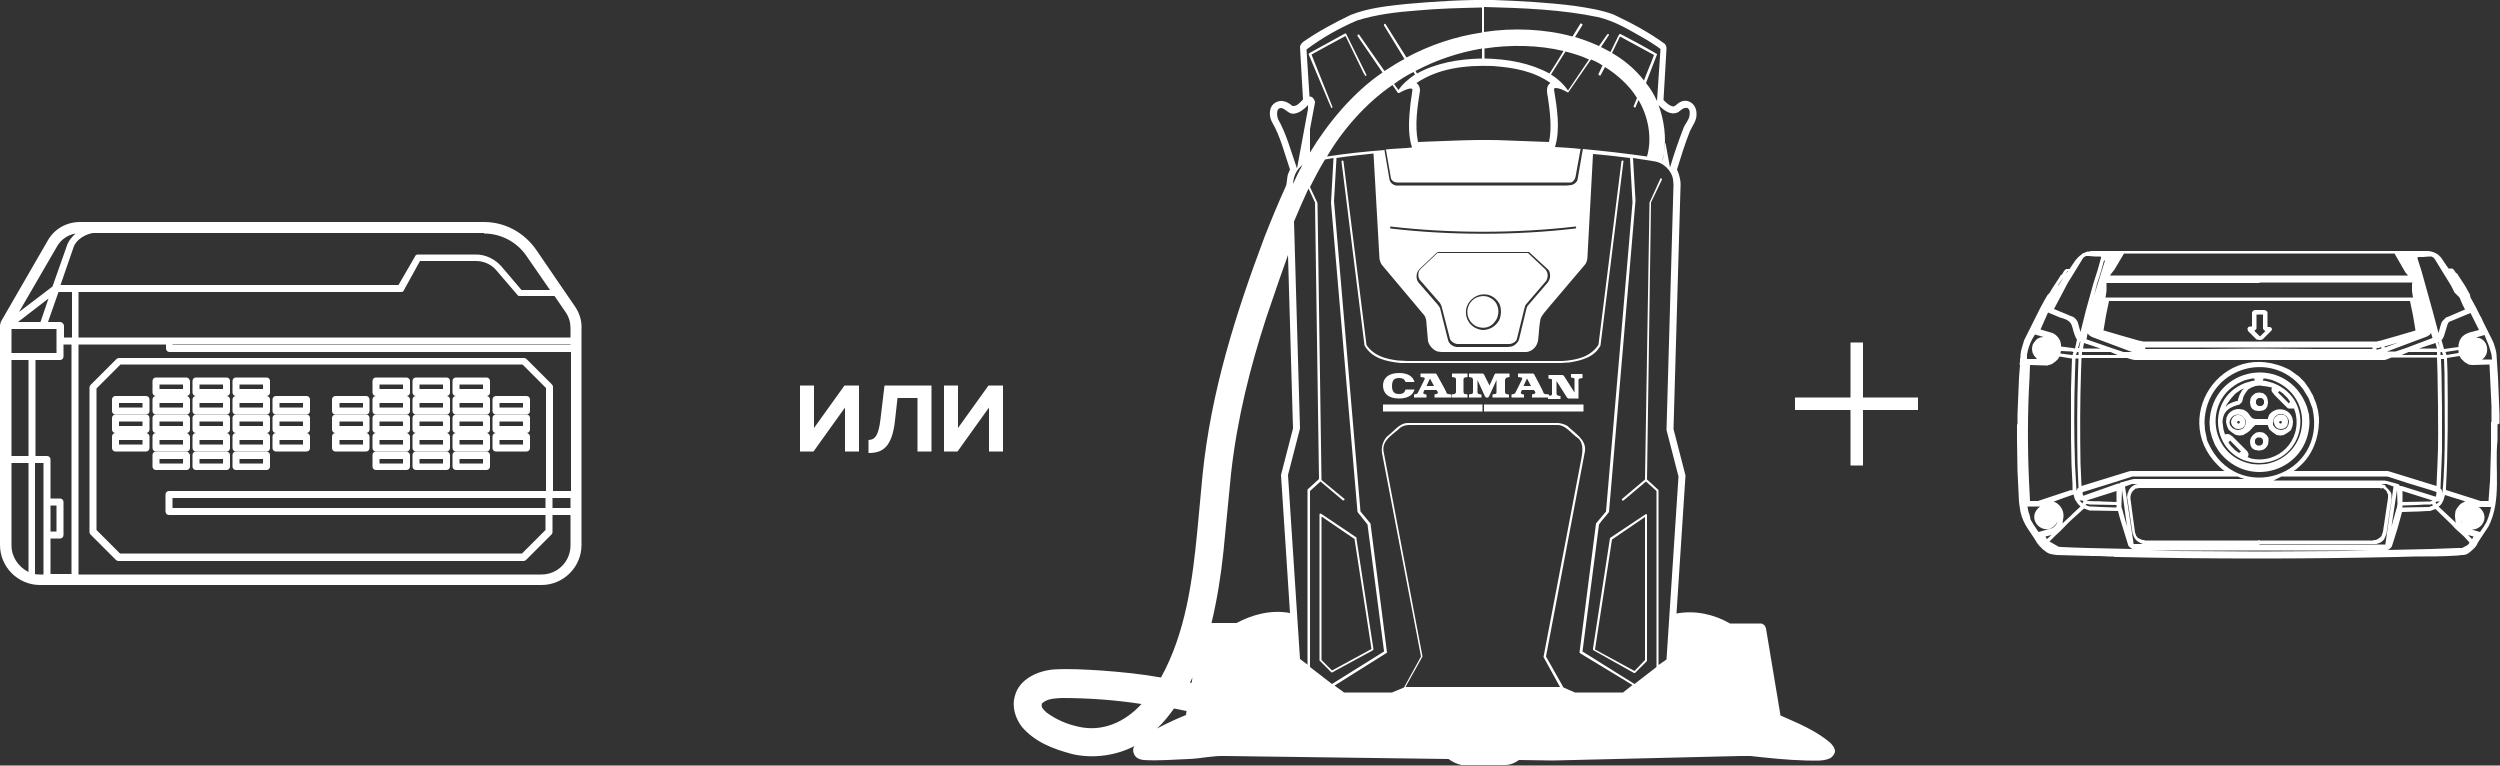 <?xml version="1.0" encoding="utf-8"?>
<!-- Generator: Adobe Illustrator 24.3.0, SVG Export Plug-In . SVG Version: 6.00 Build 0)  -->
<svg version="1.1" id="Слой_1" xmlns="http://www.w3.org/2000/svg" xmlns:xlink="http://www.w3.org/1999/xlink" x="0px" y="0px"
	 viewBox="0 0 500 153.1" style="enable-background:new 0 0 500 153.1;" xml:space="preserve">
<rect x="0" y="0" width="500" height="153.1" fill="#333333" stroke="none"/>
<style type="text/css">
	.st0{fill:#FFFFFF;}
	.st1{fill-rule:evenodd;clip-rule:evenodd;fill:#FFFFFF;}
</style>
<g>
	<g>
		<path class="st0" d="M160,90.3V77.1h2.8v8.5l6.1-8.5h2.9v13.2H169v-8.8l-6.3,8.8H160z"/>
		<path class="st0" d="M173.6,88c1.3,0,2.1-0.7,2.5-4.2l0.8-6.7h9.4v13.2h-2.8V79.6h-4l-0.5,4.5c-0.6,5.5-2.6,6.5-5.3,6.5V88z"/>
		<path class="st0" d="M188.8,90.3V77.1h2.8v8.5l6.1-8.5h2.9v13.2h-2.8v-8.8l-6.3,8.8H188.8z"/>
	</g>
	<rect x="296.8" y="80.9" class="st0" width="19.9" height="1.4"/>
	<rect x="276.6" y="80.9" class="st0" width="19.9" height="1.4"/>
	<path class="st1" d="M279.8,78.8c-0.9,0-1.4-0.4-1.4-1.6c0-1.2,0.5-1.6,1.4-1.6c0.7,0,1.1,0.2,1.3,0.8h1.8
		c-0.3-1.1-1.3-1.8-3.1-1.8c-2.2,0-3.2,1.1-3.2,2.5c0,1.5,1,2.6,3.2,2.6c1.8,0,2.8-0.7,3.1-1.8h-1.8
		C280.9,78.6,280.5,78.8,279.8,78.8"/>
	<path class="st0" d="M293,78.8c-0.2,0-0.3-0.2-0.3-0.5c0-0.1,0-1.5,0-2.4c0-0.2,0.1-0.4,0.3-0.4l0.5-0.1v-0.7h-3.1v0.7l0.5,0.1
		c0.2,0,0.3,0.2,0.3,0.4c0,0.9,0,2.4,0,2.4c0,0.3-0.1,0.4-0.3,0.5c-0.2,0-0.5,0.1-0.5,0.1v0.6h3.1v-0.6
		C293.5,78.9,293.2,78.8,293,78.8"/>
	<path class="st1" d="M301.4,75.5l0.5-0.1v-0.7h-2.8l-0.2,0.2c0,0-0.6,1.4-1,2.2l-1.1-2.2l-0.2-0.2h-2.8v0.7l0.5,0.1
		c0.2,0,0.2,0.2,0.3,0.4l0,0v0c0,0.1,0,2.2,0,2.5v0l0,0c0,0.2-0.1,0.4-0.3,0.4c-0.2,0-0.5,0.1-0.5,0.1v0.6h2.5v-0.6
		c0,0-0.3,0-0.5-0.1c-0.2,0-0.3-0.2-0.3-0.4v0c0-0.2,0-2.4,0-2.4l1.5,3.3l0.2,0.2h0.4l0.2-0.2l1.5-3.3c0,0,0,2,0,2.4
		c0,0.3-0.1,0.4-0.3,0.4c-0.2,0-0.5,0.1-0.5,0.1v0.6h3.3v-0.6c0,0-0.3,0-0.5-0.1c-0.2,0-0.3-0.2-0.3-0.5c0-0.1,0-1.5,0-2.4
		C301.2,75.7,301.2,75.5,301.4,75.5"/>
	<path class="st1" d="M316.7,74.8h-2.5l0,0.7l0.5,0.1c0.2,0,0.2,0.1,0.2,0.3l0,0.2c0,0.2,0,2.4,0,2.4l-2.1-3.3
		c-0.1-0.1-0.2-0.2-0.3-0.2h-2.8v0.7l0.5,0.1c0.2,0,0.2,0.1,0.2,0.3l0,0.1c0,0.1,0,2.3,0,2.5l0,0.1c0,0.2-0.1,0.3-0.3,0.3
		c-0.2,0-0.5,0.1-0.5,0.1v0.6h2.5v-0.6c0,0-0.3,0-0.5-0.1c-0.2,0-0.3-0.2-0.3-0.5c0-0.1,0-1.5,0-2.4l2.1,3.3
		c0.1,0.1,0.2,0.2,0.3,0.2h2c0,0,0-3.4,0-3.6l0-0.1c0-0.2,0.1-0.3,0.3-0.3l0.5-0.1V74.8"/>
	<path class="st1" d="M289.6,78.8c-0.2,0-0.3-0.2-0.4-0.5c-0.1-0.3-1.8-3.3-1.8-3.3s-0.1-0.3-0.3-0.3h-3v0.7l0.7,0.1
		c0.1,0,0.2,0.2,0.1,0.4c-0.1,0.2-1.3,2.6-1.3,2.6c0,0-0.1,0.2-0.3,0.3c-0.2,0-0.5,0.1-0.5,0.1v0.6h2.5v-0.6c0,0-0.3,0-0.4-0.1
		c-0.2,0-0.3-0.2-0.2-0.4c0.1-0.2,0.2-0.4,0.2-0.4h2.4c0,0,0,0.1,0.2,0.3c0.2,0.3,0,0.4-0.2,0.5c-0.2,0-0.4,0.1-0.4,0.1v0.6h3.4
		v-0.6C290.1,78.9,289.8,78.8,289.6,78.8 M286.8,77.2h-1.5l0.7-1.5L286.8,77.2z"/>
	<path class="st1" d="M309,78.8c-0.2,0-0.3-0.2-0.4-0.5c-0.1-0.3-1.7-3.3-1.7-3.3s-0.1-0.3-0.3-0.3h-3v0.7l0.7,0.1
		c0.1,0,0.2,0.2,0.1,0.4c-0.1,0.2-1.3,2.6-1.3,2.6c0,0-0.1,0.2-0.3,0.3c-0.2,0-0.5,0.1-0.5,0.1v0.6h2.5v-0.6c0,0-0.3,0-0.4-0.1
		c-0.2,0-0.3-0.2-0.2-0.4c0.1-0.2,0.2-0.4,0.2-0.4h2.4c0,0,0,0.1,0.2,0.3c0.2,0.3,0,0.4-0.2,0.5c-0.2,0-0.4,0.1-0.4,0.1v0.6h3.4
		v-0.6C309.6,78.9,309.2,78.8,309,78.8 M306.2,77.2h-1.5l0.7-1.5L306.2,77.2z"/>
	<path class="st0" d="M115,61.3l-2.4-3.5l-5.4-7.9c-2.4-3.4-6.2-5.5-10.4-5.5H16c-2.7,0-5.2,1.4-6.5,3.8L0.2,64.3
		C0.1,64.6,0,64.9,0,65.1v43.9c0,4.4,3.6,8,8,8h100.3c4.4,0,8-3.6,8-8V65.8C116.4,64.2,115.9,62.6,115,61.3 M2.3,109.1V92.6h3.4
		v21.8C3.7,113.4,2.3,111.4,2.3,109.1z M96.8,46.7c3.4,0,6.6,1.7,8.5,4.5L110,58h-5.7l-4-4.7c-1.3-1.5-3.2-2.4-5.1-2.4H83.6
		c-0.3,0-0.5,0.1-0.6,0.4L79.7,57H12.1l2.7-7.8c1-2.1,3.6-2.6,3.8-2.6H96.8z M34.5,68.9h79.6V69H34.5V68.9z M114.1,67.5H15.7v-9.1
		h64.5c0.3,0,0.5-0.1,0.6-0.4l3.2-5.8h11.2c1.6,0,3.1,0.7,4.1,1.9l4.2,4.9c0.1,0.2,0.3,0.2,0.5,0.2h6.9l2.2,3.2c0.7,1,1,2.1,1,3.2
		V67.5z M12,64.4H9.6l2.1-6h2.7v9.1h-1.5l-0.1,0v-2.4C12.7,64.7,12.4,64.4,12,64.4z M13.5,48.8l-3,8.5l-6.7,5.1l7.6-13.1
		c0.8-1.4,2.1-2.3,3.7-2.6C14.5,47.3,13.9,47.9,13.5,48.8z M9.7,59.7l-1.6,4.7H3.6L9.7,59.7z M2.3,65.8h9v4.8h-9V65.8z M2.3,72h3.4
		v19.2H2.3V72z M7.1,92.6h1.6v22.3H8c-0.3,0-0.7,0-1-0.1V92.6z M10.1,107.7H12c0.4,0,0.7-0.3,0.7-0.7v-6.6c0-0.4-0.3-0.7-0.7-0.7
		h-1.9v-7.8c0-0.4-0.3-0.7-0.7-0.7H7.1V72H12c0.4,0,0.7-0.3,0.7-0.7v-2.4l0.1,0h1.5v45.9h-4.2V107.7z M11.3,106.3h-1.2v-5.2h1.2
		V106.3z M15.7,68.9h17.5v0.8c0,0.4,0.3,0.7,0.7,0.7h80.3v27.8h-3.6V77.4c0-0.2-0.1-0.4-0.2-0.5l-5.1-5.1c-0.1-0.1-0.3-0.2-0.5-0.2
		h-81c-0.2,0-0.4,0.1-0.5,0.2l-0.4,0.4c-1.8,1.8-2.9,2.9-4.8,4.8c-0.1,0.1-0.2,0.3-0.2,0.5v28.9c0,0.2,0.1,0.4,0.2,0.5l5.1,5.1
		c0.1,0.1,0.3,0.2,0.5,0.2h81c0.2,0,0.4-0.1,0.5-0.2l5.1-5.1c0.1-0.1,0.2-0.3,0.2-0.5V103h3.6v6.1c0,3.2-2.6,5.8-5.8,5.8H15.7V68.9z
		 M109.1,98.2H33.8c-0.4,0-0.7,0.3-0.7,0.7v3.4c0,0.4,0.3,0.7,0.7,0.7h75.3v3l-4.7,4.7H24l-4.7-4.7V77.7c1.8-1.8,2.8-2.8,4.6-4.6
		l0.2-0.2h80.4l4.7,4.7V98.2z M109.1,101.6H34.5v-2h74.6V101.6z M110.5,99.6h3.6v2h-3.6V99.6z"/>
	<path class="st0" d="M29.2,79.2h-6.1c-0.4,0-0.7,0.3-0.7,0.7v2.3c0,0.4,0.3,0.7,0.7,0.7h6.1c0.4,0,0.7-0.3,0.7-0.7v-2.3
		C29.9,79.5,29.6,79.2,29.2,79.2 M28.5,81.5h-4.7v-0.9h4.7V81.5z"/>
	<path class="st0" d="M29.2,82.9h-6.1c-0.4,0-0.7,0.3-0.7,0.7v2.3c0,0.4,0.3,0.7,0.7,0.7h6.1c0.4,0,0.7-0.3,0.7-0.7v-2.3
		C29.9,83.2,29.6,82.9,29.2,82.9 M28.5,85.2h-4.7v-0.9h4.7V85.2z"/>
	<path class="st0" d="M29.2,86.6h-6.1c-0.4,0-0.7,0.3-0.7,0.7v2.3c0,0.4,0.3,0.7,0.7,0.7h6.1c0.4,0,0.7-0.3,0.7-0.7v-2.3
		C29.9,87,29.6,86.6,29.2,86.6 M28.5,88.9h-4.7V88h4.7V88.9z"/>
	<path class="st0" d="M37.3,75.5h-6.1c-0.4,0-0.7,0.3-0.7,0.7v2.3c0,0.4,0.3,0.7,0.7,0.7h6.1c0.4,0,0.7-0.3,0.7-0.7v-2.3
		C37.9,75.8,37.6,75.5,37.3,75.5 M36.6,77.8h-4.7v-0.9h4.7V77.8z"/>
	<path class="st0" d="M37.3,79.2h-6.1c-0.4,0-0.7,0.3-0.7,0.7v2.3c0,0.4,0.3,0.7,0.7,0.7h6.1c0.4,0,0.7-0.3,0.7-0.7v-2.3
		C37.9,79.5,37.6,79.2,37.3,79.2 M36.6,81.5h-4.7v-0.9h4.7V81.5z"/>
	<path class="st0" d="M37.3,82.9h-6.1c-0.4,0-0.7,0.3-0.7,0.7v2.3c0,0.4,0.3,0.7,0.7,0.7h6.1c0.4,0,0.7-0.3,0.7-0.7v-2.3
		C37.9,83.2,37.6,82.9,37.3,82.9 M36.6,85.2h-4.7v-0.9h4.7V85.2z"/>
	<path class="st0" d="M37.3,86.6h-6.1c-0.4,0-0.7,0.3-0.7,0.7v2.3c0,0.4,0.3,0.7,0.7,0.7h6.1c0.4,0,0.7-0.3,0.7-0.7v-2.3
		C37.9,87,37.6,86.6,37.3,86.6 M36.6,88.9h-4.7V88h4.7V88.9z"/>
	<path class="st0" d="M37.3,90.3h-6.1c-0.4,0-0.7,0.3-0.7,0.7v2.3c0,0.4,0.3,0.7,0.7,0.7h6.1c0.4,0,0.7-0.3,0.7-0.7V91
		C37.9,90.7,37.6,90.3,37.3,90.3 M36.6,92.7h-4.7v-0.9h4.7V92.7z"/>
	<path class="st0" d="M45.3,75.5h-6.1c-0.4,0-0.7,0.3-0.7,0.7v2.3c0,0.4,0.3,0.7,0.7,0.7h6.1c0.4,0,0.7-0.3,0.7-0.7v-2.3
		C46,75.8,45.7,75.5,45.3,75.5 M44.6,77.8h-4.7v-0.9h4.7V77.8z"/>
	<path class="st0" d="M45.3,79.2h-6.1c-0.4,0-0.7,0.3-0.7,0.7v2.3c0,0.4,0.3,0.7,0.7,0.7h6.1c0.4,0,0.7-0.3,0.7-0.7v-2.3
		C46,79.5,45.7,79.2,45.3,79.2 M44.6,81.5h-4.7v-0.9h4.7V81.5z"/>
	<path class="st0" d="M45.3,82.9h-6.1c-0.4,0-0.7,0.3-0.7,0.7v2.3c0,0.4,0.3,0.7,0.7,0.7h6.1c0.4,0,0.7-0.3,0.7-0.7v-2.3
		C46,83.2,45.7,82.9,45.3,82.9 M44.6,85.2h-4.7v-0.9h4.7V85.2z"/>
	<path class="st0" d="M45.3,86.6h-6.1c-0.4,0-0.7,0.3-0.7,0.7v2.3c0,0.4,0.3,0.7,0.7,0.7h6.1c0.4,0,0.7-0.3,0.7-0.7v-2.3
		C46,87,45.7,86.6,45.3,86.6 M44.6,88.9h-4.7V88h4.7V88.9z"/>
	<path class="st0" d="M45.3,90.3h-6.1c-0.4,0-0.7,0.3-0.7,0.7v2.3c0,0.4,0.3,0.7,0.7,0.7h6.1c0.4,0,0.7-0.3,0.7-0.7V91
		C46,90.7,45.7,90.3,45.3,90.3 M44.6,92.7h-4.7v-0.9h4.7V92.7z"/>
	<path class="st0" d="M53.3,75.5h-6.1c-0.4,0-0.7,0.3-0.7,0.7v2.3c0,0.4,0.3,0.7,0.7,0.7h6.1c0.4,0,0.7-0.3,0.7-0.7v-2.3
		C54,75.8,53.7,75.5,53.3,75.5 M52.6,77.8h-4.7v-0.9h4.7V77.8z"/>
	<path class="st0" d="M53.3,79.2h-6.1c-0.4,0-0.7,0.3-0.7,0.7v2.3c0,0.4,0.3,0.7,0.7,0.7h6.1c0.4,0,0.7-0.3,0.7-0.7v-2.3
		C54,79.5,53.7,79.2,53.3,79.2 M52.6,81.5h-4.7v-0.9h4.7V81.5z"/>
	<path class="st0" d="M53.3,82.9h-6.1c-0.4,0-0.7,0.3-0.7,0.7v2.3c0,0.4,0.3,0.7,0.7,0.7h6.1c0.4,0,0.7-0.3,0.7-0.7v-2.3
		C54,83.2,53.7,82.9,53.3,82.9 M52.6,85.2h-4.7v-0.9h4.7V85.2z"/>
	<path class="st0" d="M53.3,86.6h-6.1c-0.4,0-0.7,0.3-0.7,0.7v2.3c0,0.4,0.3,0.7,0.7,0.7h6.1c0.4,0,0.7-0.3,0.7-0.7v-2.3
		C54,87,53.7,86.6,53.3,86.6 M52.6,88.9h-4.7V88h4.7V88.9z"/>
	<path class="st0" d="M53.3,90.3h-6.1c-0.4,0-0.7,0.3-0.7,0.7v2.3c0,0.4,0.3,0.7,0.7,0.7h6.1c0.4,0,0.7-0.3,0.7-0.7V91
		C54,90.7,53.7,90.3,53.3,90.3 M52.6,92.7h-4.7v-0.9h4.7V92.7z"/>
	<path class="st0" d="M61.3,79.2h-6.1c-0.4,0-0.7,0.3-0.7,0.7v2.3c0,0.4,0.3,0.7,0.7,0.7h6.1c0.4,0,0.7-0.3,0.7-0.7v-2.3
		C62,79.5,61.7,79.2,61.3,79.2 M60.6,81.5h-4.7v-0.9h4.7V81.5z"/>
	<path class="st0" d="M61.3,82.9h-6.1c-0.4,0-0.7,0.3-0.7,0.7v2.3c0,0.4,0.3,0.7,0.7,0.7h6.1c0.4,0,0.7-0.3,0.7-0.7v-2.3
		C62,83.2,61.7,82.9,61.3,82.9 M60.6,85.2h-4.7v-0.9h4.7V85.2z"/>
	<path class="st0" d="M61.3,86.6h-6.1c-0.4,0-0.7,0.3-0.7,0.7v2.3c0,0.4,0.3,0.7,0.7,0.7h6.1c0.4,0,0.7-0.3,0.7-0.7v-2.3
		C62,87,61.7,86.6,61.3,86.6 M60.6,88.9h-4.7V88h4.7V88.9z"/>
	<path class="st0" d="M73.2,79.2h-6.1c-0.4,0-0.7,0.3-0.7,0.7v2.3c0,0.4,0.3,0.7,0.7,0.7h6.1c0.4,0,0.7-0.3,0.7-0.7v-2.3
		C73.9,79.5,73.6,79.2,73.2,79.2 M72.6,81.5h-4.7v-0.9h4.7V81.5z"/>
	<path class="st0" d="M73.2,82.9h-6.1c-0.4,0-0.7,0.3-0.7,0.7v2.3c0,0.4,0.3,0.7,0.7,0.7h6.1c0.4,0,0.7-0.3,0.7-0.7v-2.3
		C73.9,83.2,73.6,82.9,73.2,82.9 M72.6,85.2h-4.7v-0.9h4.7V85.2z"/>
	<path class="st0" d="M73.2,86.6h-6.1c-0.4,0-0.7,0.3-0.7,0.7v2.3c0,0.4,0.3,0.7,0.7,0.7h6.1c0.4,0,0.7-0.3,0.7-0.7v-2.3
		C73.9,87,73.6,86.6,73.2,86.6 M72.6,88.9h-4.7V88h4.7V88.9z"/>
	<path class="st0" d="M81.3,75.5h-6.1c-0.4,0-0.7,0.3-0.7,0.7v2.3c0,0.4,0.3,0.7,0.7,0.7h6.1c0.4,0,0.7-0.3,0.7-0.7v-2.3
		C82,75.8,81.6,75.5,81.3,75.5 M80.6,77.8h-4.7v-0.9h4.7V77.8z"/>
	<path class="st0" d="M81.3,79.2h-6.1c-0.4,0-0.7,0.3-0.7,0.7v2.3c0,0.4,0.3,0.7,0.7,0.7h6.1c0.4,0,0.7-0.3,0.7-0.7v-2.3
		C82,79.5,81.6,79.2,81.3,79.2 M80.6,81.5h-4.7v-0.9h4.7V81.5z"/>
	<path class="st0" d="M81.3,82.9h-6.1c-0.4,0-0.7,0.3-0.7,0.7v2.3c0,0.4,0.3,0.7,0.7,0.7h6.1c0.4,0,0.7-0.3,0.7-0.7v-2.3
		C82,83.2,81.6,82.9,81.3,82.9 M80.6,85.2h-4.7v-0.9h4.7V85.2z"/>
	<path class="st0" d="M81.3,86.6h-6.1c-0.4,0-0.7,0.3-0.7,0.7v2.3c0,0.4,0.3,0.7,0.7,0.7h6.1c0.4,0,0.7-0.3,0.7-0.7v-2.3
		C82,87,81.6,86.6,81.3,86.6 M80.6,88.9h-4.7V88h4.7V88.9z"/>
	<path class="st0" d="M81.3,90.3h-6.1c-0.4,0-0.7,0.3-0.7,0.7v2.3c0,0.4,0.3,0.7,0.7,0.7h6.1c0.4,0,0.7-0.3,0.7-0.7V91
		C82,90.7,81.6,90.3,81.3,90.3 M80.6,92.7h-4.7v-0.9h4.7V92.7z"/>
	<path class="st0" d="M89.3,75.5h-6.1c-0.4,0-0.7,0.3-0.7,0.7v2.3c0,0.4,0.3,0.7,0.7,0.7h6.1c0.4,0,0.7-0.3,0.7-0.7v-2.3
		C90,75.8,89.7,75.5,89.3,75.5 M88.6,77.8h-4.7v-0.9h4.7V77.8z"/>
	<path class="st0" d="M89.3,79.2h-6.1c-0.4,0-0.7,0.3-0.7,0.7v2.3c0,0.4,0.3,0.7,0.7,0.7h6.1c0.4,0,0.7-0.3,0.7-0.7v-2.3
		C90,79.5,89.7,79.2,89.3,79.2 M88.6,81.5h-4.7v-0.9h4.7V81.5z"/>
	<path class="st0" d="M89.3,82.9h-6.1c-0.4,0-0.7,0.3-0.7,0.7v2.3c0,0.4,0.3,0.7,0.7,0.7h6.1c0.4,0,0.7-0.3,0.7-0.7v-2.3
		C90,83.2,89.7,82.9,89.3,82.9 M88.6,85.2h-4.7v-0.9h4.7V85.2z"/>
	<path class="st0" d="M89.3,86.6h-6.1c-0.4,0-0.7,0.3-0.7,0.7v2.3c0,0.4,0.3,0.7,0.7,0.7h6.1c0.4,0,0.7-0.3,0.7-0.7v-2.3
		C90,87,89.7,86.6,89.3,86.6 M88.6,88.9h-4.7V88h4.7V88.9z"/>
	<path class="st0" d="M89.3,90.3h-6.1c-0.4,0-0.7,0.3-0.7,0.7v2.3c0,0.4,0.3,0.7,0.7,0.7h6.1c0.4,0,0.7-0.3,0.7-0.7V91
		C90,90.7,89.7,90.3,89.3,90.3 M88.6,92.7h-4.7v-0.9h4.7V92.7z"/>
	<path class="st0" d="M97.3,75.5h-6.1c-0.4,0-0.7,0.3-0.7,0.7v2.3c0,0.4,0.3,0.7,0.7,0.7h6.1c0.4,0,0.7-0.3,0.7-0.7v-2.3
		C98,75.8,97.7,75.5,97.3,75.5 M96.6,77.8h-4.7v-0.9h4.7V77.8z"/>
	<path class="st0" d="M97.3,79.2h-6.1c-0.4,0-0.7,0.3-0.7,0.7v2.3c0,0.4,0.3,0.7,0.7,0.7h6.1c0.4,0,0.7-0.3,0.7-0.7v-2.3
		C98,79.5,97.7,79.2,97.3,79.2 M96.6,81.5h-4.7v-0.9h4.7V81.5z"/>
	<path class="st0" d="M97.3,82.9h-6.1c-0.4,0-0.7,0.3-0.7,0.7v2.3c0,0.4,0.3,0.7,0.7,0.7h6.1c0.4,0,0.7-0.3,0.7-0.7v-2.3
		C98,83.2,97.7,82.9,97.3,82.9 M96.6,85.2h-4.7v-0.9h4.7V85.2z"/>
	<path class="st0" d="M97.3,86.6h-6.1c-0.4,0-0.7,0.3-0.7,0.7v2.3c0,0.4,0.3,0.7,0.7,0.7h6.1c0.4,0,0.7-0.3,0.7-0.7v-2.3
		C98,87,97.7,86.6,97.3,86.6 M96.6,88.9h-4.7V88h4.7V88.9z"/>
	<path class="st0" d="M97.3,90.3h-6.1c-0.4,0-0.7,0.3-0.7,0.7v2.3c0,0.4,0.3,0.7,0.7,0.7h6.1c0.4,0,0.7-0.3,0.7-0.7V91
		C98,90.7,97.7,90.3,97.3,90.3 M96.6,92.7h-4.7v-0.9h4.7V92.7z"/>
	<path class="st0" d="M98.5,79.9v2.3c0,0.4,0.3,0.7,0.7,0.7h6.1c0.4,0,0.7-0.3,0.7-0.7v-2.3c0-0.4-0.3-0.7-0.7-0.7h-6.1
		C98.8,79.2,98.5,79.5,98.5,79.9 M99.9,80.6h4.7v0.9h-4.7V80.6z"/>
	<path class="st0" d="M105.3,82.9h-6.1c-0.4,0-0.7,0.3-0.7,0.7v2.3c0,0.4,0.3,0.7,0.7,0.7h6.1c0.4,0,0.7-0.3,0.7-0.7v-2.3
		C106,83.2,105.7,82.9,105.3,82.9 M104.6,85.2h-4.7v-0.9h4.7V85.2z"/>
	<path class="st0" d="M105.3,86.6h-6.1c-0.4,0-0.7,0.3-0.7,0.7v2.3c0,0.4,0.3,0.7,0.7,0.7h6.1c0.4,0,0.7-0.3,0.7-0.7v-2.3
		C106,87,105.7,86.6,105.3,86.6 M104.6,88.9h-4.7V88h4.7V88.9z"/>
	<polyline class="st0" points="383.6,79.5 372.6,79.5 372.6,68.5 370.1,68.5 370.1,79.5 359,79.5 359,82 370.1,82 370.1,93.1 
		372.6,93.1 372.6,82 383.6,82 383.6,79.5 	"/>
	<path class="st0" d="M499.9,84.7v-1.9l-0.3-7.3c-0.1-1.6-0.2-3.1-0.3-4.6l0-0.1v0l0,0l0,0l0,0l0,0l-0.1-0.6l-0.4-1.4l-0.3-0.7
		l-0.2-0.4l-1.7-3.4l-0.4-0.9l0,0h0l0,0v0l-0.1-0.1l0,0l0,0l-0.9-1.8l0,0l0,0l0,0l0,0l-1.1-2L494,59l-0.1-0.3l-0.1-0.1l0,0l-0.1-0.2
		l-0.6-1.1l0,0l0,0l-1.5-2.3l-0.1-0.2l-0.1-0.1l-0.2-0.1l-0.4-0.6l-0.1-0.1l-0.1-0.1l-0.2-0.1h-0.7l-1.3-1.9l0,0l0,0l-0.1-0.1l0-0.1
		l-0.1-0.1l0,0l0,0l0,0l0,0l-0.6-0.6c-0.6-0.4-1.2-0.6-1.9-0.7l-0.1,0h-67.3l-0.1,0l-0.3,0.1l-0.3,0l-0.1,0l-1,0.4l-0.1,0.1
		l-0.1,0.1l-0.4,0.3l-0.2,0.2c-0.2,0.1-0.3,0.4-0.5,0.5l0,0l0,0l-1.3,1.9h-0.7l0,0l-0.1,0.1l-0.1,0.1l0,0l-0.1,0.1l-0.1,0.1
		l-0.4,0.7l-0.2,0.1l-0.1,0.1l-0.1,0.2l-1.5,2.3l0,0l0,0l-0.6,1l-0.1,0.1l-0.1,0.1l0,0l-0.1,0.1l-0.1,0.1l-0.1,0.2l-0.2,0.3l0,0l0,0
		l-1.1,2l0,0l-0.8,1.6l-0.1,0.2v0l0,0l-0.5,1l-1.7,3.4l-0.2,0.4l-0.1,0.4l0,0l-0.1,0.3l-0.4,1.4l-0.1,0.8l0,0l0,0v0.1l0,0.3
		l-0.1,0.4v0.6l-0.1,0.4l0.1,0.2l-0.2,2.6l-0.3,7.3v1.9l-0.1,0.1V88l0,0l0,0l0.1,6.2l0.3,6.2l0,0l0,0l0.1,0.7l0,0l0.1,0.7l0.1,0.6
		l0,0l0,0c0.6,2.6,1.9,3.8,3.2,6l0,0l0,0l0.1,0.2l0,0l0,0l0.1,0.1l0.4,0.5l0,0l0,0l0.2,0.2l0.2,0.2l0.2,0.2l0,0h0l0.1,0.1l0.8,0.6
		l0.4,0.2c0.5,0.2,1.1,0.2,1.5,0.3l0,0l7.2,0.2c1.1,0,2.1,0,3.2,0.1l0.8,0l0.6,0.1h0.5l0,0c18.6,0.4,37.1,0.4,55.7,0l0,0l3.6-0.1
		c2.9,0,5.8,0,8.7-0.2l0.8-0.1l0.1,0l0.2,0l0.5-0.1l0.4-0.2l0.4-0.3c0.6-0.5,1.2-1,1.5-1.7l0,0l0,0l0,0l0-0.1l0.1-0.1l0,0l0,0
		l0.5-0.8l0,0l1.6-2.4c2.7-5.3,1.2-11.6,1.8-17.3v-3.1L499.9,84.7 M412.7,55.4L412.7,55.4l-0.5,0.9l-0.5,0.8h-0.1L412.7,55.4z
		 M414.6,54.9l1.9-3.1l0,0l0.2-0.3l0.5-0.3h0.2l0.1,0l0.1,0h0.1l1.3,0.1h0.7l0.1,0l0.2,0h0.1l0.1,0.1l0,0l0,0.2v0l0,0l-0.7,2.5
		l-0.8,2.5l0,0l-1.5,5.4l-1.1,4.4l-0.5-1.8c-0.1-0.5-0.7-1.2-1.2-1.3l-3.6-1.5l0.8-1.5l2-3.8L414.6,54.9z M491.8,109.6h-0.2l0,0l0,0
		l-5.4,0.2l0,0l-8.7,0.2l0.2-0.1l0,0h0l0,0l0.1,0l0.4-0.4l0.1-0.1l0.1-0.2v0l0,0l1.1-3.5l0.5-1.8l0.4-1.5l3.3-0.1l1.8-0.1h0.4l0.1,0
		l1.1-0.4l3.3,3.2c0.7,0.9,1.6,1.5,2.4,2.3l1.1,1.2l0,0c-0.2,0.6-1,0.8-1.5,1.1L491.8,109.6z M414.7,102.6l-0.6,0.6l-1.3,1.2
		l-0.3,0.3l0.2-1.4c0.1-1.3-0.8-2.6-2-3l-0.1,0l0.1,0l0.1,0l1.9-0.7l0.3-0.1l1.7-0.6l0.2,0.7l0.1,0.3l0.4,0.6l0.2,0.3l0.3,0.3
		l0.2,0.2L414.7,102.6z M419.4,56.8L419.4,56.8l0.8-2.5l0.6-2.2h0.2l-2.4,7.7l0,0.2l-0.7,2.5l-0.7,2.6v0l0,0l-0.1,0.5l-0.5,2l0,0
		l1.4-5.3L419.4,56.8z M424.8,50.7h54.1l1.9,3.3l0,0l0,0l0.3,0.5l0.5,0.6H422l0.2-0.3l0.7-0.9L424.8,50.7z M409.6,62.5l2.4,1
		c3.1,0.8,2,1.8,3.3,4.3l0.1,0.1l-0.4,1.8l-0.5-0.1h0l0,0l-2.3-0.3l0-0.4c-0.1-1-0.8-1.9-1.7-2.3l-2.4-0.7L409.6,62.5z M451.9,56.5
		h30.6l-0.1,0.3l0,1.4l0.1,0.7l0,0l0,0l0.1,0.6h-61.5l0.1-0.6l0,0l0,0l0.1-0.7l0-1.4l0-0.2H451.9z M487.4,100.7L487.4,100.7
		l-0.1,0.1l-0.2-0.3l0.2-0.2h0.2l0.2,0l0.2-0.1l-0.1,0.2L487.4,100.7z M451.9,108.8h-25.1l-0.1,0l0,0l0,0l0,0l0-0.1l0-0.1L425,97.3
		l1.4-0.5l0,0l0,0h0l0.1,0h49.1l0,0H428c-1-0.1-1.9,0.5-2.3,1.4l0,0.1l-0.2,0.4c0,0.5-0.2,0.7,0,1.2l1,6.7l0,0l0,0l0.3,0.8
		c0.3,0.7,1.1,1.2,1.8,1.4l0,0h0l0,0l0.1,0l0.3,0l0.1,0h45.8l0.1,0l0.1,0h0.1l0.1,0l0,0h0l0.8-0.3h0l0,0l0.3-0.2l0.4-0.4l0.2-0.4
		l0.3-0.8l0,0l0,0l1-6.8l0,0l0,0v-0.5l0-0.1l0,0l0-0.3v0c0-0.2-0.1-0.5-0.2-0.6l0,0l-0.3-0.4l-0.4-0.4l-0.2-0.2L477,97l-0.1,0
		l-0.7-0.2l-0.1,0H476l0,0h1.2l0.1,0h0l0,0l0,0l1.4,0.5l-1.6,11.4l0,0.1l0,0.1l-0.1,0H451.9z M414.2,98l-1.5,0.5
		c-1.7,0.6-3.4,1.1-5.1,1.7H406l-0.2-4c-0.3-6.8-0.3-13.8,0.1-20.5L406,73l3.2,0.1h0l0,0l0.3,0l0.3-0.1l0.6-0.2l0,0l0,0l0,0l0,0
		l0.7-0.5l0.1-0.1l0.3-0.3l0.1-0.1l0.3-0.5l2.4,0.4l0,0l0.1,0l-0.1,2.9l-0.1,3.2v9.8l0,0l0,0l0.1,5.3l0.2,4l0,0.7l0,0.4h0l-0.2,0.1
		h0L414.2,98L414.2,98z M498.2,84.4v5.3l-0.2,6.5l-0.3,4h-1.6l-2.5-0.8l0,0l-4.4-1.4l0-0.5c0.4-7.6,0.4-15.3,0.3-23l-0.1-2.9
		l2.5-0.4l0.3,0.5l0.1,0.1l0.6,0.6l0.5,0.3l0,0l0.3,0.2l0.7,0.1h0.3l0,0h0l3.2-0.1l0.4,8.4V84.4z M495.4,69.6L495.4,69.6L495.4,69.6
		L495.4,69.6z M491.7,70l0,0.6l-2.4,0.4l-0.2-0.6L491.7,70z M487.5,74.6l0.1,6.5c0,3.8,0.1,7.7-0.1,11.5l-0.2,4.6l-9.4-2.9l-0.4-0.1
		l-0.1,0h-18.7l0.5-0.3l0.9-0.8c2.4-2.2,3.6-5.4,3.7-8.7l0,0l0,0l0-0.8l-0.1-0.8l-0.1-0.7l-0.4-1.5l-0.3-0.7l-0.3-0.8l-0.8-1.4
		l-0.9-1.3l-1.1-1.1L458,74l0,0l0,0h0l0,0c-13.6-7-24.8,10.4-13.5,19.9l0.4,0.3h-18.3l0,0h-0.4l-0.1,0l-0.4,0.1l0,0l-9.4,2.9
		l-0.2-4.6c-0.1-6-0.1-12.1,0.1-18.1l0.1-2.9h9.1l1,0.3l0,0l0.1,0h0l0.4,0.1l0.1,0h49.8l0.1,0l0.4-0.1l0,0l0,0l1-0.4h9.1L487.5,74.6
		z M476.6,97.6l0.6,0.5l0.2,0.3l0,0.2l0.1,0.1l0.1,0.1l0,0.2l0,0.1l0,0.1v0.4l-1,6.7l0,0v0l-0.1,0.3l-0.1,0.3l-0.1,0.3l-0.3,0.3
		l-0.6,0.4h0l-0.3,0.1H475l-0.1,0l0,0l-0.1,0l-0.2,0.1h-22.6l-0.2-0.1l-0.2,0.1h-22.6l-0.2-0.1l-0.1,0l0,0l-0.1,0h-0.1l-0.9-0.4
		l-0.4-0.5l0-0.1l-0.2-0.5v0l0,0l0,0l-0.9-6.7h0l0,0l0,0c-0.1-0.6,0.2-1.5,0.7-1.8l0.1-0.1l0.2-0.2l0,0l0.2,0l0.5-0.1H476l0.2,0.1
		L476.6,97.6z M441.3,87.4L441.3,87.4l-0.3-1.4l-0.1-1.6c0.3-10.7,13.3-14.9,19.7-6.6l1.1,1.8l0.8,2.1c3,13.6-15.2,19.5-20.9,6.8
		l-0.2-0.5L441.3,87.4z M456.3,95.3h20.8l0.3,0l0.4,0.1l3.7,1.2l4.6,1.4l1.2,0.4l0,0.1l0,0.1l-0.1,0.6l0,0.1l0,0l-0.1,0l-0.1,0
		l-6.7-2.1l-0.1,0l-0.1,0h-0.1l-0.1-0.1l-0.1-0.2l0,0l0,0l-0.2-0.1l0,0l-2.2-0.6l0,0l0,0l-0.5-0.1l0,0l-0.1,0h-22.1L456.3,95.3z
		 M416.8,99.1l-0.2,0h0l0,0l-0.1-0.6l0.1-0.1l5.8-1.8l3.8-1.2l0.2-0.1h21.1l0.5,0.2l0.9,0.3h-22l-0.1,0l0,0l-0.5,0.1l0,0l0,0
		l-2.2,0.6l0,0l0,0l0,0l0,0l-0.1,0.1l0,0l0,0l0,0l0,0l-0.1,0.1h-0.1l-0.1,0l-0.1,0L416.8,99.1L416.8,99.1z M480.3,71l1.2-0.5
		l0.2-0.1h5.7V71H480.3z M476.2,69.4L476.2,69.4l0.1,0.2l0,0.1l-0.4,0.1l-0.4,0.1h-0.2l0-0.2l0-0.1h0l0.5,0L476.2,69.4z M474.5,69.5
		l0,0.3h-11.2l-11.5-0.1h0l-11.6,0.1h-11.2l0.1-0.3H474.5z M476.9,69.3L476.9,69.3l2.8-0.8l-2.7,1L476.9,69.3z M483.8,69.7l3.3-1.1
		l0.3,1.1L483.8,69.7z M416.8,68.6l3.3,1.1h-3.5L416.8,68.6z M416.4,70.4h5.7l1.4,0.6h-7.1V70.4z M488,69.7l-0.4-1.3l0.1,0l0,0
		l0.3,1.4H488z M482,60.2l0.6,2.9l0.5,3l0,0h0l-3.4,1l-3.5,1l-0.9,0.2h-46.3l-0.3,0l-1-0.2l-3.5-1l-3.4-1l0,0l-0.1,0l0.5-3l0.6-2.9
		H482z M417.5,66.7l0.4,0.4l0.5,0.3l0,0l0,0l8,3h-1.7l-2.4-0.8h0l-4.9-1.7l-0.1,0L417.5,66.7z M414.3,70.3L414.3,70.3l0.4,0.1
		l-0.2,0.6l-0.1,0l0,0h0l-2.3-0.3l0,0l0-0.2l0.1-0.3v0L414.3,70.3z M409.4,69.6L409.4,69.6L409.4,69.6L409.4,69.6L409.4,69.6z
		 M408.7,103.1L408.7,103.1L408.7,103.1L408.7,103.1z M416,68.3l0.1,0l-0.3,1.3h-0.2L416,68.3z M479.4,98l0.1,2.8l-0.1,0.5v0.2
		l-0.1,0.2v0l-1,3.6L479.4,98z M488.1,70.4h0.3l0.2,0.6h-0.5V70.4z M497.3,68L497.3,68c0.5,1.1,0.7,1.8,1,2.9l0.1,1h-2.1l0.1,0
		c1.6-1,1.3-3.8-0.6-4.3l-0.6-0.1l1.7-0.5L497.3,68z M493.9,66.5L493.9,66.5L493.9,66.5l-0.5,0.2l-0.4,0.2l-0.4,0.3l-0.3,0.3
		l-0.2,0.3l-0.2,0.4l-0.1,0.4l-0.1,0.4l0,0l0,0l0,0.4l-2.9,0.4l-0.5-1.8l0.1-0.1l0.1-0.1l0.3-0.6l0,0l0,0l0.7-2.3l0.2-0.4l0.1-0.1
		l0.2-0.1l4.1-1.7l0.5,1l0.7,1.4l0.5,1L493.9,66.5z M481.2,69.6L481.2,69.6L481.2,69.6l-2.1,0.7h-1.7l8-3l0,0l0,0l0.5-0.3l0.1-0.1
		l0.2-0.3l0.3,1L481.2,69.6z M415.4,70.4h0.3V71h-0.5L415.4,70.4z M424.3,101.5v-0.8l0.1-2.7l1,7.3l-1-3.6L424.3,101.5z
		 M480.5,100.4l0-2.2l6,1.9l0,0l0,0l-0.2,0.1l-0.3,0.1L480.5,100.4z M488.4,98.2L488.4,98.2l-0.1-0.3l-0.1-0.1l-0.1-0.1l0.2-4.9
		l0.1-2.6v-9l-0.1-6.5l-0.1-2.9h0.6l0.1,2.9c0,7.6,0.3,16.3-0.4,23.8l0,0.1L488.4,98.2L488.4,98.2z M406,103.3L406,103.3L406,103.3
		L406,103.3l-0.1-0.3l0,0l0-0.1l0,0v0h0l-0.2-0.5l-0.2-1l0-0.1l2.6,0l-0.2,0.1c-3,2.5,1.1,6.3,3.3,3.4l0.3-0.5l-0.2,0.5l-0.3,0.4
		l-0.5,0.4l-0.3,0.1l-2.5,0.7l-1-1.5l-0.6-1L406,103.3z M415.3,98.2l-0.3-5.3c-0.2-6-0.2-12.4,0-18.3l0.1-2.9h0.6l-0.1,2.9
		c-0.2,6-0.2,12.1-0.1,18.1l0.2,4.9l-0.1,0l0,0l-0.1,0.1l-0.1,0.2L415.3,98.2l0.1,0.3l0,0L415.3,98.2z M415.9,100l0.2,0.1l0.1,0
		l0.2,0h0.1l0.2,0.2l0,0l-0.2,0.3l0,0.1l-0.1-0.1h0v0l-0.2-0.2l-0.2-0.2L415.9,100L415.9,100z M417.3,100.1L417.3,100.1l6-1.9l0,2.2
		l-2.8-0.1c-0.9-0.1-1.9,0-2.8-0.1L417.3,100.1z M480.5,101.4v-0.3l2.9-0.1l1.6-0.1h1l0.1,0l0.3-0.1l0.2,0.3l-0.8,0.3l-5.4,0.1
		L480.5,101.4z M487.9,101.2l0.3-0.3l0.2-0.3l0.3-0.6l0.3-1l2.5,0.8l0.1,0l1.5,0.5l0,0l-0.1,0c-1.1,0.5-1.1,0.7-1.7,1.5v0l0,0
		l-0.2,0.4l-0.1,0.8v0.3l0,0l0,0l0.1,1l0,0v0l0.1,0.3l-0.3-0.3l-3.2-3L487.9,101.2z M494.7,107.3l-0.2,0.4l0,0l0,0l-0.1,0.1
		l-0.8-0.8L494.7,107.3z M496.7,105.4L496.7,105.4l-0.7,1l-2.4-0.7l-0.3-0.1l-0.3-0.2l-0.4-0.4l-0.2-0.2l-0.2-0.5l0-0.1l0.2,0.6
		c2.3,3,6.4-0.7,3.5-3.3l-0.3-0.1l2.6,0l0,0.1l-0.1,0.4l0,0l0,0l-0.1,0.5l-0.2,0.6l0,0l0,0l0,0.1l-0.1,0.2l0,0.1l0,0v0l0,0l-0.2,0.5
		l-0.2,0.5L496.7,105.4z M407,66.9l1.7,0.5l-0.7,0.1l-0.6,0.3l-0.1,0.1l-0.5,0.6l-0.3,0.5l0,0.1l-0.1,0.6v0.1l0.1,0.7l0.3,0.6
		l0.1,0.1l0.4,0.5l0.1,0.1l0.1,0h-2.1l0-0.9c0.2-1.1,0.5-2,1-3L407,66.9z M409.4,107.8l-0.1-0.1l0,0l0,0l-0.2-0.4l1.2-0.3
		L409.4,107.8z M417.3,100.8l0.1,0l0.1,0l0.4,0.1l0.1,0l5.3,0.1l0,0.4l0,0.1l-3.1-0.1l-1.8-0.1h-0.5l-0.8-0.3L417.3,100.8z
		 M451.9,110.3l-17.2-0.1l-5.2-0.1l9.9,0h25.1l9.8,0l-5.2,0.1L451.9,110.3z M491.9,59.5l0.6,1.4l0.5,1l-3.5,1.5h0l-0.3,0.1l-0.2,0.2
		l-0.4,0.4l-0.1,0.1l-0.2,0.3l0,0.1l-0.1,0.2v0l0,0l-0.5,1.8l-1.2-4.5l-2.2-7.9l-0.8-2.5l0,0v0l0-0.1l0-0.1l0.2-0.1l0.2,0l0.7,0l0,0
		h0l1.2-0.1l0.3,0l0.1,0h0.1l0.5,0.3l0.2,0.3l1.6,2.6l1.6,2.6l0.7,1.4L491.9,59.5z M409.9,108.3l1.2-1.2c1.3-1.1,2.3-2.4,3.6-3.5
		l0,0h0l2.1-1.9l1.1,0.4l0.1,0l5.6,0.1l0.4,1.5l1.6,5.2l0,0l0,0.1l0.2,0.3l0.1,0.1l0.4,0.3l0,0l0,0l0,0l0,0l0.2,0.1l-8.9-0.2
		l-3.1-0.1h0l-2.2-0.1h0l-0.1,0l-0.6-0.1l-0.3-0.2l-0.7-0.4L409.9,108.3z M411.2,57.8L411.2,57.8l-0.3,0.6h0L411.2,57.8z
		 M410.1,59.7L410.1,59.7l-0.7,1.4l0,0l0,0L410.1,59.7z M413.2,54.7L413.2,54.7l0.2-0.4l0.1-0.1h0.1L413.2,54.7z"/>
	<path class="st0" d="M455,85.2l0.4,0.4l0.2,0.1l0.5,0.1l0.1,0l0.1,0l0.5-0.1l0.2-0.1l0.4-0.4l0.1-0.2l0.1-0.6l0-0.2l-0.1-0.5
		l-0.1-0.2l-0.4-0.4l-0.2-0.1l-0.5-0.1h-0.2l-0.5,0.1l-0.2,0.1l-0.4,0.4l-0.1,0.1l-0.2,0.5l0,0.2l0.2,0.6L455,85.2 M455.8,84.4
		l0.1-0.1l0.1-0.1l0.1,0l0.1,0l0.1,0.1l0.1,0.1l-0.1,0.2l-0.1,0.1l-0.1,0l-0.1,0l-0.1-0.1L455.8,84.4z"/>
	<path class="st0" d="M448.9,83.8l-0.1-0.2l-0.4-0.4c-1-0.6-2.2,0.1-2.2,1.3l0.2,0.6l0.1,0.1l0.4,0.4l0.2,0.1l0.5,0.1l0.1,0l0.1,0
		l0.5-0.1l0.2-0.1l0.4-0.4l0.1-0.2l0.1-0.6l0-0.2L448.9,83.8 M448,84.4l-0.1,0.2l-0.1,0.1l-0.1,0l-0.1,0l-0.1-0.1l-0.1-0.2l0.1-0.1
		l0.1-0.1l0.1,0l0.1,0l0.1,0.1L448,84.4z"/>
	<path class="st0" d="M453.6,83.6l0,0.2l-2.5,0l-0.5-0.1l-0.3-0.2c-0.6-0.7-0.6-1.1-1.7-1.6l-0.1,0l-0.7-0.1c-0.9,0-1.7,0.4-2.2,1.1
		l-0.3,0.6l0,0.1l-0.1,0.7v0.1l0.2,0.8l0.3,0.7l0.1,0.1l0.6,0.5l0.6,0.4l0.2,0.1l0.7,0.1h0.1l0.7-0.1l0.1-0.1l0.7-0.4l0.5-0.4
		l0.1-0.1l0.1-0.2l0.1,0l0.3-0.4l0.3-0.2L451,85h2.6l0,0.2l0.3,0.7l0.1,0.1l0.6,0.5l0.6,0.4l0.1,0.1l0.7,0.1h0.1l0.7-0.1l0.1-0.1
		l0.7-0.4l0.5-0.4l0.1-0.1l0.3-0.8l0.1-0.7v-0.1l-0.1-0.7c-0.6-2.1-3.4-2.5-4.7-0.7L453.6,83.6L453.6,83.6 M454.6,84.4l0.1-0.5
		l0.2-0.4c0.7-1.1,2.3-0.9,2.8,0.4l0.1,0.4l-0.1,0.6l-0.2,0.4l-0.3,0.4l-0.5,0.2l-0.5,0.1l-0.5-0.1l-0.5-0.2l-0.3-0.3l-0.3-0.4
		L454.6,84.4z M449.2,84.3l-0.1,0.6l-0.2,0.4l-0.3,0.4l-0.5,0.2l-0.5,0.1l-0.5-0.1l-0.5-0.2l-0.3-0.3l-0.3-0.4l-0.1-0.5l0.1-0.5
		c0.5-1.2,2-1.5,2.8-0.4l0.3,0.4L449.2,84.3z M450.3,84.5L450.3,84.5l0-0.1l0.1,0l0,0L450.3,84.5L450.3,84.5z"/>
	<path class="st0" d="M453.2,79.1l-0.5-0.4l-0.2-0.1l-0.7-0.1l-0.6,0.1l-0.2,0.1l-0.5,0.4l-0.1,0.1l-0.3,0.5l0,0.1l-0.1,0.6l0,0.1
		l0.1,0.6l0,0.1l0.3,0.5l0.1,0.1l0.5,0.3l0.1,0l0.6,0.1l0.1,0l0.1,0l0.6-0.1l0.1,0l0.5-0.3l0.1-0.1l0.3-0.5l0-0.1l0.1-0.6l0-0.1
		l-0.1-0.6l0-0.1L453.2,79.1L453.2,79.1 M451.2,80.7l0-0.3l0-0.3l0.2-0.3l0.3-0.2l0.3,0l0.3,0l0.3,0.2l0.2,0.3l0,0.3l0,0.3l-0.2,0.3
		l-0.3,0.2l-0.3,0l-0.3,0l-0.3-0.2L451.2,80.7z"/>
	<path class="st0" d="M453.7,87.7l0-0.1l-0.3-0.5l-0.1-0.1l-0.5-0.4l-0.2-0.1l-0.7-0.1l-0.6,0.1l-0.2,0.1l-0.5,0.4
		c-0.4,0.4-0.6,0.9-0.6,1.4l0.1,0.6l0,0.1l0.3,0.5l0.1,0.1l0.5,0.3l0.1,0l0.6,0.1l0.1,0l0.1,0l0.6-0.1c0.5-0.2,0.9-0.6,1.1-1.1
		l0.1-0.6l0-0.1L453.7,87.7 M452.6,88.3l0,0.3l-0.2,0.3l-0.3,0.2l-0.3,0l-0.3,0l-0.3-0.2l-0.2-0.3l0-0.3l0-0.3l0.2-0.3l0.3-0.2
		l0.3,0l0.3,0l0.3,0.2l0.2,0.3L452.6,88.3z"/>
	<path class="st0" d="M442.4,87.5L443,89l0.8,1.3c5.9,7.7,17.9,3.9,18.1-5.9l-0.1-1.5l-0.4-1.5c-3.9-10.8-19.1-8.3-19.5,3.1L442,86
		L442.4,87.5 M454.9,77.9L454.9,77.9L454.9,77.9l0.2-0.3l0,0L454.9,77.9z M457.8,80.7l-2.2-2.2l0.3-0.3l0.7,0.5l0.9,0.9l0.5,0.7
		L457.8,80.7z M454.4,77.5l-0.1,0.3l0,0.3l0.1,0.3l0.1,0.1l0,0l0.2,0.2l0.1,0.2l2.7,2.7l0.2,0.1l0.1,0l0.1,0h0.6l0.1,0l0.2,0
		l0.3,0.9c1.3,5.5-3.4,10.3-8.9,9.1l-0.7-0.3l0.1-0.1l0.1-0.3l0-0.2l-0.1-0.3l-0.1-0.1l0-0.1l-0.3-0.3l0,0l-0.1-0.1l-2.7-2.7
		l-0.2-0.1l-0.2-0.2l-0.1,0l0,0l-0.3-0.1h-0.3l-0.3,0.1l0,0l-0.3-1l-0.2-1.5c0.1-2.3,1.5-3,3.4-3.5l0.1-0.1l0.3-0.3l0.1-0.1l0.1-0.3
		v0l0,0l0.2-0.8l0.4-0.7l0.5-0.7l0.7-0.4l0.8-0.3l0.8-0.1l1.5,0.2L454.4,77.5L454.4,77.5z M445.4,87.5L445.4,87.5l-0.2,0.2l0,0
		L445.4,87.5L445.4,87.5z M446,88.1l2.2,2.2l-0.4,0.3l-0.7-0.5l-0.9-0.9l-0.5-0.7L446,88.1z M448.8,90.9L448.8,90.9L448.8,90.9
		l-0.2,0.3l0,0L448.8,90.9z M448.4,78.1l-0.5,0.9l-0.3,0.9l0,0l0,0l0,0.2l-0.1,0.1l-0.2,0l0,0l0,0l-0.9,0.3l-0.8,0.4l-0.1,0.1
		l-0.4,0.4l0.3-0.6l0.8-1.1l0.9-1l1-0.7l0.7-0.3L448.4,78.1z M451,76.1L451,76.1l-0.6,0.1l-1.4,0.4c-8.6,3.4-6.4,15.8,2.8,16h0
		c9.3-0.1,11.5-12.7,2.8-16l-1.4-0.4l-0.7-0.1l0.1-0.1l0.1-0.3l0.4,0l1.3,0.3c8.7,3.1,7.7,15.1-1.2,16.8l-1.5,0.1l-1.3-0.1
		c-8.9-1.6-10-13.7-1.3-16.8l1.3-0.3l0.5,0V76L451,76.1z"/>
	<path class="st0" d="M449.6,66.2l1.7,1.7l0.1,0l0,0l0.4,0.1l0.1,0l0.2,0l0.3-0.1l0,0l0.1,0l1.8-1.8l0.1-0.2v-0.1l-0.1-0.2l-0.1-0.1
		l-0.2-0.1h-0.5v-2.8l0-0.2l-0.1-0.1l-0.2-0.2l-0.4-0.1h-0.1l0,0h-1.5l-0.1,0l-0.1,0l-0.3,0.1l-0.1,0.1l-0.1,0.1l-0.1,0.2v2.8h-0.5
		l-0.2,0.1l-0.1,0.1l-0.1,0.2v0.1L449.6,66.2L449.6,66.2 M451,66L451,66l0.2-0.1l0.1-0.2v-2.8h1.3v2.8l0.1,0.2l0.1,0.1l0.1,0.1
		l0.2,0.1l-1.1,1.1l-1.1-1.1L451,66z"/>
	<path class="st0" d="M366,148.5c-3-2.5-6.5-3.9-9.9-5.4l-2.9-17.4l-0.2-0.5c-0.2-0.3-0.5-0.4-0.7-0.5H346c-3.1-1.8-6.9-2.7-10.7-2
		l1.8-27.6l-2.4-9.3l1.4-48.3c0.1-1.3-0.2-2.5-0.7-3.6c0.8-2.6,1.6-5.2,2.6-7.7c0.5-1.1,1.4-2.1,1.3-3.5c0-1-0.5-2-1.5-2.4
		c-0.7-0.3-1.5-0.1-2.1,0.3c-0.3,0.2-0.6,0.6-1,0.7c-0.8-0.1-1.4-0.7-2-1.3l0.6-10.3c0-0.3-0.1-0.6-0.3-0.9
		c-3.3-2.4-6.7-4.2-10.3-5.9c-2.4-0.9-5-1.3-7.6-1.7c-5.4-0.7-10.9-1-16.4-1.2c-6-0.1-11.8,0.3-17.5,0.8c-3.8,0.4-7.6,0.8-11.1,2.2
		c-3.3,1.6-6.5,3.3-9.5,5.4C260.3,8.7,260,9,260,9.4l0.6,10.5c-0.6,0.6-1.2,1.4-2.1,1.3c-0.6-0.5-1.2-0.9-2-1
		c-0.9-0.1-1.8,0.4-2.2,1.1c-0.5,0.9-0.4,2.2,0.1,3.1c1.7,2.9,2.5,6.3,3.6,9.5l-0.3,0.7c-0.4,0.8-0.2,2-0.6,2.8
		c-1.5,3.3-2.9,6.7-4.2,10c-5.7,15.2-10.7,30.8-12.4,47.7l-1,10.7c-1,10.5-2.4,20.8-7.3,29.7c-3.9-0.7-7.9-1.1-12-1.4
		c-3.2-0.2-6.5-0.4-9.6-0.2c-3.1,0.3-6.7,1.9-7.6,5.2c-0.7,2.3,0.1,4.6,1.4,6.3c2.7,3.1,6.3,4.4,10,5.4c4.2,1,8.9,0.3,12.5-1.6
		c-0.4,0.5-0.3,1.3,0,1.8c0.4,0.7,1.1,0.9,1.8,1c3,0.2,6.1-0.1,9.1-0.2c2.5-0.1,4.8-0.7,7.3-0.6l44.6,0.6c0.8,0.6,1.7,1,2.6,1.2
		l8.7,0c1,0,2-0.4,2.8-1l6.8,0.1l37.5-0.9h2c3.6,0.4,7.3,0.8,11.1,0.9c1.6,0,3.3,0.2,4.7-0.4c0.5-0.2,1-0.8,1.1-1.4
		C367,149.6,366.5,149,366,148.5 M215.5,145.3c-2.2-0.5-4.3-1.4-6.2-2.8c-0.5-0.5-1.2-1-0.9-1.8c1-1,2.5-1,3.9-1.1
		c5.5,0,10.8,0.4,16,1.2C225,144.4,220.5,146.5,215.5,145.3z M237.2,143c-2,0.8-3.9,1.7-5.8,2.7c1.3-1.2,2.4-2.6,3.4-4l2.5,0.5
		L237.2,143z M238.3,136.6l-0.3-0.1l0.5-1C238.4,135.9,238.4,136.3,238.3,136.6z M335.5,22.5c0.6-0.3,1.1-1.1,2-0.9
		c0.5,0.3,0.5,0.9,0.4,1.5c-0.1,0.9-0.9,1.7-1.2,2.5c-1,2.6-1.9,5.2-2.7,7.9c-0.3-1.6-0.6-3.2-0.9-4.9l-0.1,0.1c0,0.7-0.1,1.3-0.2,2
		c-0.1,0.6-0.2,1.1-0.4,1.6c0.1-0.5,0.3-1.1,0.4-1.6c0.5-3.2,0-6.8-1.1-9.7v0C332.7,22,334,23.1,335.5,22.5z M296.9,1.4
		c7.7,0.2,15.4,0.5,22.6,2c3.6,0.8,6.7,2.8,9.9,4.6c0.9,0.6,1.8,1.1,2.7,1.8l-0.7,10.4c-0.6-1.3-1.3-2.5-2.2-3.6l2.2-5.7l0-0.1
		c-2.4-1.4-4.8-2.7-7.3-4c-0.2-0.1-0.3,0.2-0.4,0.3l-1.6,3.3l-1.9-1c0.5-0.8,1.1-1.6,1.6-2.4l-0.1-0.2l-0.2,0l-1.7,2.4
		c-1.6-0.7-3.1-1.3-4.8-1.8l1.5-2.4c0-0.2-0.1-0.2-0.2-0.3l-0.2,0l-1.6,2.6c-5.4-1.5-11.9-1.8-17.7-0.9V1.4z M316.5,30.2l-1,5.8
		c-0.2,0.5-0.7,0.9-1.2,1l-0.9,0.1l-34.2,0c-0.6-0.1-1.2-0.6-1.3-1.2c-0.3-1.9-0.7-3.9-1-5.8l0.1-0.1c-3.9,0.3-7.7,0.7-11.6,1.3
		c3.1-5.3,7.8-10.7,13.1-14.3l1.1,1.6h0.2c0.8-0.4,1.6-0.9,2.5-0.9l0.2,0.2c-0.1,0.9-0.3,1.9-0.4,2.8c-0.3,2.8-0.6,6.1,0.3,8.8
		c-1.8,0.2-3.5,0.2-5.3,0.4l0.1,0.1l1,5.7c0.1,0.3,0.4,0.6,0.7,0.7l0.5,0.1l34.7,0c0.3,0,0.6-0.3,0.8-0.6l0.2-0.5l1-5.5l0.1-0.1
		c-1.7-0.2-3.5-0.3-5.2-0.4c1.1-3.6,0.4-7.8-0.2-11.5c0-0.1,0.1-0.3,0.2-0.3c1,0,1.8,0.5,2.6,0.9l0.1-0.1l4.5-6.5
		c0.8,0.3,1.6,0.7,2.3,1.2l-0.8,1.7c-0.1,0.1,0.1,0.2,0.2,0.3l0.2,0l0.9-1.7c2.4,1.5,4.9,3.7,6.4,6.2l-0.7,1.7l0.2,0.2
		c0.2,0,0.3-0.1,0.3-0.3l0.5-1.2c1.9,3.2,2.8,7.5,1.7,11.3c-4.2-0.6-8.5-1.1-12.8-1.5L316.5,30.2z M278.1,45.7l-0.1-0.3l0.1-0.1
		c11.9,1.4,25.1,1.4,37,0c0.1,0,0.2,0.2,0.1,0.3l-0.1,0.1C303.2,47.1,290,47.1,278.1,45.7z M310,55.5c-0.1,0.5-0.4,1-0.8,1.4
		l-3.7,4.3l-0.2,0.5l-1.5,6.2c-0.2,0.6-0.8,1.2-1.5,1.4l-0.7,0.1l-10.3,0c-0.7-0.1-1.3-0.5-1.6-1.1l-0.2-0.7l-1.5-6l-0.4-0.6
		l-3.9-4.5c-0.5-0.6-0.5-1.7-0.1-2.3l0.4-0.5l3.5-3.3h18.3l3.7,3.4C309.9,54.1,310.1,54.8,310,55.5z M278.8,16.8
		c1.2-0.9,2.5-1.7,3.9-2.4l0.3,0.5c-1.2,0.8-2.5,1.9-3.3,3.1L278.8,16.8z M310.2,14.9l2.9-4.6c1.6,0.4,3.2,0.9,4.7,1.6l-4.2,6.2
		C312.7,16.8,311.5,15.7,310.2,14.9z M322.4,10.6c0.5-1.1,1.1-2.2,1.6-3.3l6.8,3.7c-0.6,1.7-1.4,3.4-2,5.1
		C327,13.8,324.7,11.9,322.4,10.6z M296.9,9.7c5.1-0.8,10.9-0.7,15.8,0.5c-0.9,1.5-1.8,3-2.8,4.5c-3.9-2.1-8.3-2.9-13-3V9.7z
		 M298.5,13.2c4.2,0.3,8.2,1,11.6,3.4c-1,0.6-0.7,2-0.5,3c0.4,2.8,0.8,6,0.2,8.8l-8.1-0.3c-6-0.3-12.2,0.1-18.1,0.3
		c-0.7-3.4-0.1-7.1,0.4-10.3c0-0.6-0.2-1.1-0.7-1.5C287.6,13.7,292.9,13,298.5,13.2z M283.1,14.2c4.1-2.2,8.6-3.7,13.3-4.5v2
		c-4.7,0.1-9.2,0.9-13,3L283.1,14.2z M271.4,4.1c3.8-1.2,7.9-1.7,12-2c4.3-0.4,8.6-0.5,13-0.6v5c-5.4,0.8-10.4,2.5-15.1,5l-4.2-6.7
		c-0.1-0.1-0.3,0-0.3,0.1v0.2l4.1,6.7c-1.4,0.7-2.7,1.6-4,2.4l-5.1-7.3c-0.1,0-0.3,0-0.3,0.1l0,0.2l5,7.3c-5.9,4-11,10.2-14.5,16
		l0-4.7l1-5.3c0-0.4-0.2-0.6-0.4-0.9c-0.2-0.2-0.4-0.3-0.7-0.3l-0.6-9.4C264.5,7.5,267.9,5.6,271.4,4.1z M255.6,23.8
		c-0.2-0.6-0.3-1.4,0-1.9c0.1-0.2,0.4-0.3,0.7-0.3c0.9,0.2,1.5,1.4,2.7,1.1c1-0.2,1.9-0.9,2.6-1.7l0,0.8l-2.2,11.9
		C258.2,30.3,257.3,26.8,255.6,23.8z M260.5,33c-0.7,1.2-1.3,2.5-1.9,3.8C258.7,35.2,259.3,33.9,260.5,33z M247.3,124.6
		c-1.7,0-3.4,0-5,0c1.1-4.6,1.9-9.5,2.4-14.4l1.5-15.4c1.2-10.9,3.8-21.3,7.1-31.4l2.6-7.6l1.7-4.8l1,34.7l-2.4,9.3l1.8,27.6
		C254.2,121.9,250.5,122.9,247.3,124.6z M261.6,133l-1.6-1.2l-2.4-36.8l2.4-9.3l-1.2-41.4c0.9-2.2,1.9-4.4,2.9-6.6l1.3,2.8l0.8,55.3
		l-2.3,2.1V133z M262,133.4V98.2l2.1-1.9l4.5,3.8l0.3-0.1l0-0.2l-4.6-3.8l-0.8-55.4l-1.5-3.2c0.9-1.8,1.9-3.7,3-5.5
		c0.6-0.1,1.1-0.2,1.7-0.3l-0.5,9l5.3,61.8l2,2.5l3.3,25.3v0.1l-10.4,6.5L262,133.4z M281.1,137.4l3.4-6.1l-7.8-41.1
		c-0.3-2.3,2.1-3.4,3.4-4.7c0.5-0.3,1-0.5,1.7-0.5h29.8c1.7,0.1,2.7,1.8,4.1,2.7c1.1,1.1,0.8,2.9,0.5,4.4l-7.5,39.3l3.3,6H281.1z
		 M326.5,137l-1.9,1.5H315l-2.3-1l-3.5-6.2l7.8-41.1c0.3-2.3-2.1-3.6-3.5-5c-0.5-0.3-1.1-0.5-1.8-0.6h-30.1c-1.8,0-2.8,1.7-4.2,2.7
		c-0.8,0.9-1.2,2.1-1,3.3l7.8,40.7l-3.4,6.2l-2.4,1h-9.6c-0.6-0.5-1.3-0.9-1.9-1.4l0.2-0.1l10.2-6.4l0.1-0.1l-3.3-25.8l-2-2.4
		l-5.3-62.1l0.5-8.6c2.4-0.4,4.9-0.6,7.4-0.9l1.2,21.1c0.1,0.4,0.2,0.8,0.5,1.2l8.4,10c0.4,0.5,0.5,1.2,0.5,1.8l0.3,3.4
		c0.2,0.9,1,1.8,1.9,2.1l0.8,0.1h17c0.9-0.1,1.7-0.7,2.1-1.6l0.2-0.6c0.2-1.5,0.2-3,0.5-4.4c0.3-0.9,1.1-1.6,1.7-2.4l7.3-8.6
		c0.3-0.5,0.4-1,0.4-1.6l1.1-20.4c2.5,0.2,5,0.5,7.4,0.8l0.5,8.9l-5.3,61.8l-2,2.4l-3.3,25.8l0.2,0.2L326.5,137L326.5,137z
		 M331.7,133l0-35l-2.3-2.1l0.8-55.4l2.2-4.6l-0.1-0.2c-0.2-0.1-0.3,0-0.3,0.2l-2.1,4.6L329,95.8v0.1l-4.6,3.9
		c-0.1,0.1,0,0.3,0.1,0.3h0.2l4.5-3.8l2.1,1.9v35.2l-4.4,3.4l-10.4-6.5l3.3-25.4c0.6-0.9,1.4-1.7,2-2.5l5.3-62.3l-0.5-8.5l4.5,0.7
		c1.6,0.3,3.2,1.8,3.5,3.5l0.1,1.1l-1.4,49.1l2.4,9.3l-2.4,36.6L331.7,133z"/>
	<path class="st0" d="M266.4,21.6l0.1-0.2l-4.2-10.5c2.3-1.3,4.6-2.5,6.8-3.7l3.6,7.4c0.2,0.2,0.2,0.6,0.5,0.6l0.1-0.2l-4.1-8.3
		l-0.2,0l-7.1,3.9l-0.2,0.2L266,21C266.2,21.2,266.1,21.6,266.4,21.6"/>
	<path class="st0" d="M320.1,69.1l4.6-36.9l-0.1-0.1c-0.1,0-0.2,0-0.3,0.1l-4.6,36.7l-0.1,0.2c-1.7,2.4-4.4,2.9-7.1,3.1l-31,0
		l-1.9-0.1c-2.4-0.3-4.8-0.9-6.3-3.1l-4.6-36.7c0-0.1-0.1-0.2-0.3-0.2l-0.1,0.2l4.6,36.8c1.5,2.6,4.4,3.2,7.2,3.5l32,0l1.7-0.1
		C316.4,72.1,318.9,71.4,320.1,69.1"/>
	<path class="st0" d="M287.6,50.5l-3.4,3.2l-0.4,0.5c-0.2,0.5-0.2,1.2,0.1,1.7l4.1,4.7l0.3,0.6c0.6,2.2,1.1,4.4,1.7,6.6
		c0.2,0.5,0.8,0.9,1.4,1H302c0.6-0.1,1.3-0.5,1.4-1.1l1.5-6.1l0.2-0.6l4.2-4.9l0.2-0.6c0.1-0.6,0-1.1-0.4-1.6l-3.5-3.3H287.6
		 M299.8,64.1c-0.7,1.2-1.9,1.9-3.3,1.9c-1.1-0.1-2.2-0.7-2.8-1.7c-0.6-0.9-0.7-2.3-0.2-3.3c0.5-1.1,1.7-2,2.9-2.1
		c1.5-0.2,2.8,0.6,3.5,1.9C300.3,61.7,300.3,63.1,299.8,64.1z"/>
	<path class="st0" d="M297.9,59.5c-0.9-0.5-2.3-0.3-3.1,0.3c-1.1,0.8-1.6,2.2-1.2,3.5c0.3,1.1,1.4,2.1,2.5,2.2
		c1.1,0.2,2.2-0.2,2.9-1.2c0.7-0.8,0.9-2.3,0.4-3.3C299.2,60.4,298.6,59.8,297.9,59.5"/>
	<path class="st0" d="M271.3,107.5l-7-4.7l-0.2-0.1l-0.2,0.1v29.3l2.4,2.4h0.1l8.1-4.4l0.2-0.2l-3.4-22.1L271.3,107.5 M266.4,134.1
		l-2.1-2.1v-28.7l6.6,4.5l3.4,22L266.4,134.1z"/>
	<path class="st0" d="M318.6,129.7v0.3l8.2,4.6h0.2l2.4-2.4v-29.3l-0.2-0.1l-7.2,4.8L318.6,129.7 M329,103.4L329,103.4l0,28.6
		l-2.1,2.2l-7.9-4.3l3.4-22L329,103.4z"/>
</g>
<path class="st0" d="M357.5,206.6l3.5-0.7c0.4-0.2,0-0.6,0-0.9c0.2-0.1,0.4-0.2,0.5-0.4c0.2-0.3,0.2-0.8,0-1.1
	c-0.2-0.4-0.6-0.6-1-0.6c-0.1-0.3,0-0.7-0.4-0.8l-3.4,0.7c-0.1,0-0.2,0.1-0.2,0.2l0.7,3.5L357.5,206.6 M360.1,202.5
	c0.1,0.3,0,0.6,0.3,0.8c0.2,0,0.5,0,0.7,0.1c0.2,0.1,0.2,0.3,0.2,0.5c0,0.2-0.1,0.4-0.2,0.5c-0.2,0.2-0.6,0.2-0.5,0.5l0.1,0.5
	l-0.2,0v-0.2c-0.2-0.9-0.4-1.8-0.6-2.7L360.1,202.5z M359.4,203l0.5,2.2l-0.5,0.1l-0.5-2.2L359.4,203z M358.1,203.3l0.5,2.1
	l-0.5,0.1l-0.5-2.2C357.7,203.4,357.9,203.4,358.1,203.3z"/>
<path class="st0" d="M169.2,210.5l0.1-0.1l-3.1-7.9c1.7-0.9,3.4-1.9,5.1-2.8l2.7,5.5c0.2,0.2,0.1,0.5,0.4,0.5l0.1-0.2l-3-6.2l-0.2,0
	l-5.3,2.9l-0.1,0.1l3.1,7.7C169,210.3,169,210.6,169.2,210.5"/>
</svg>
